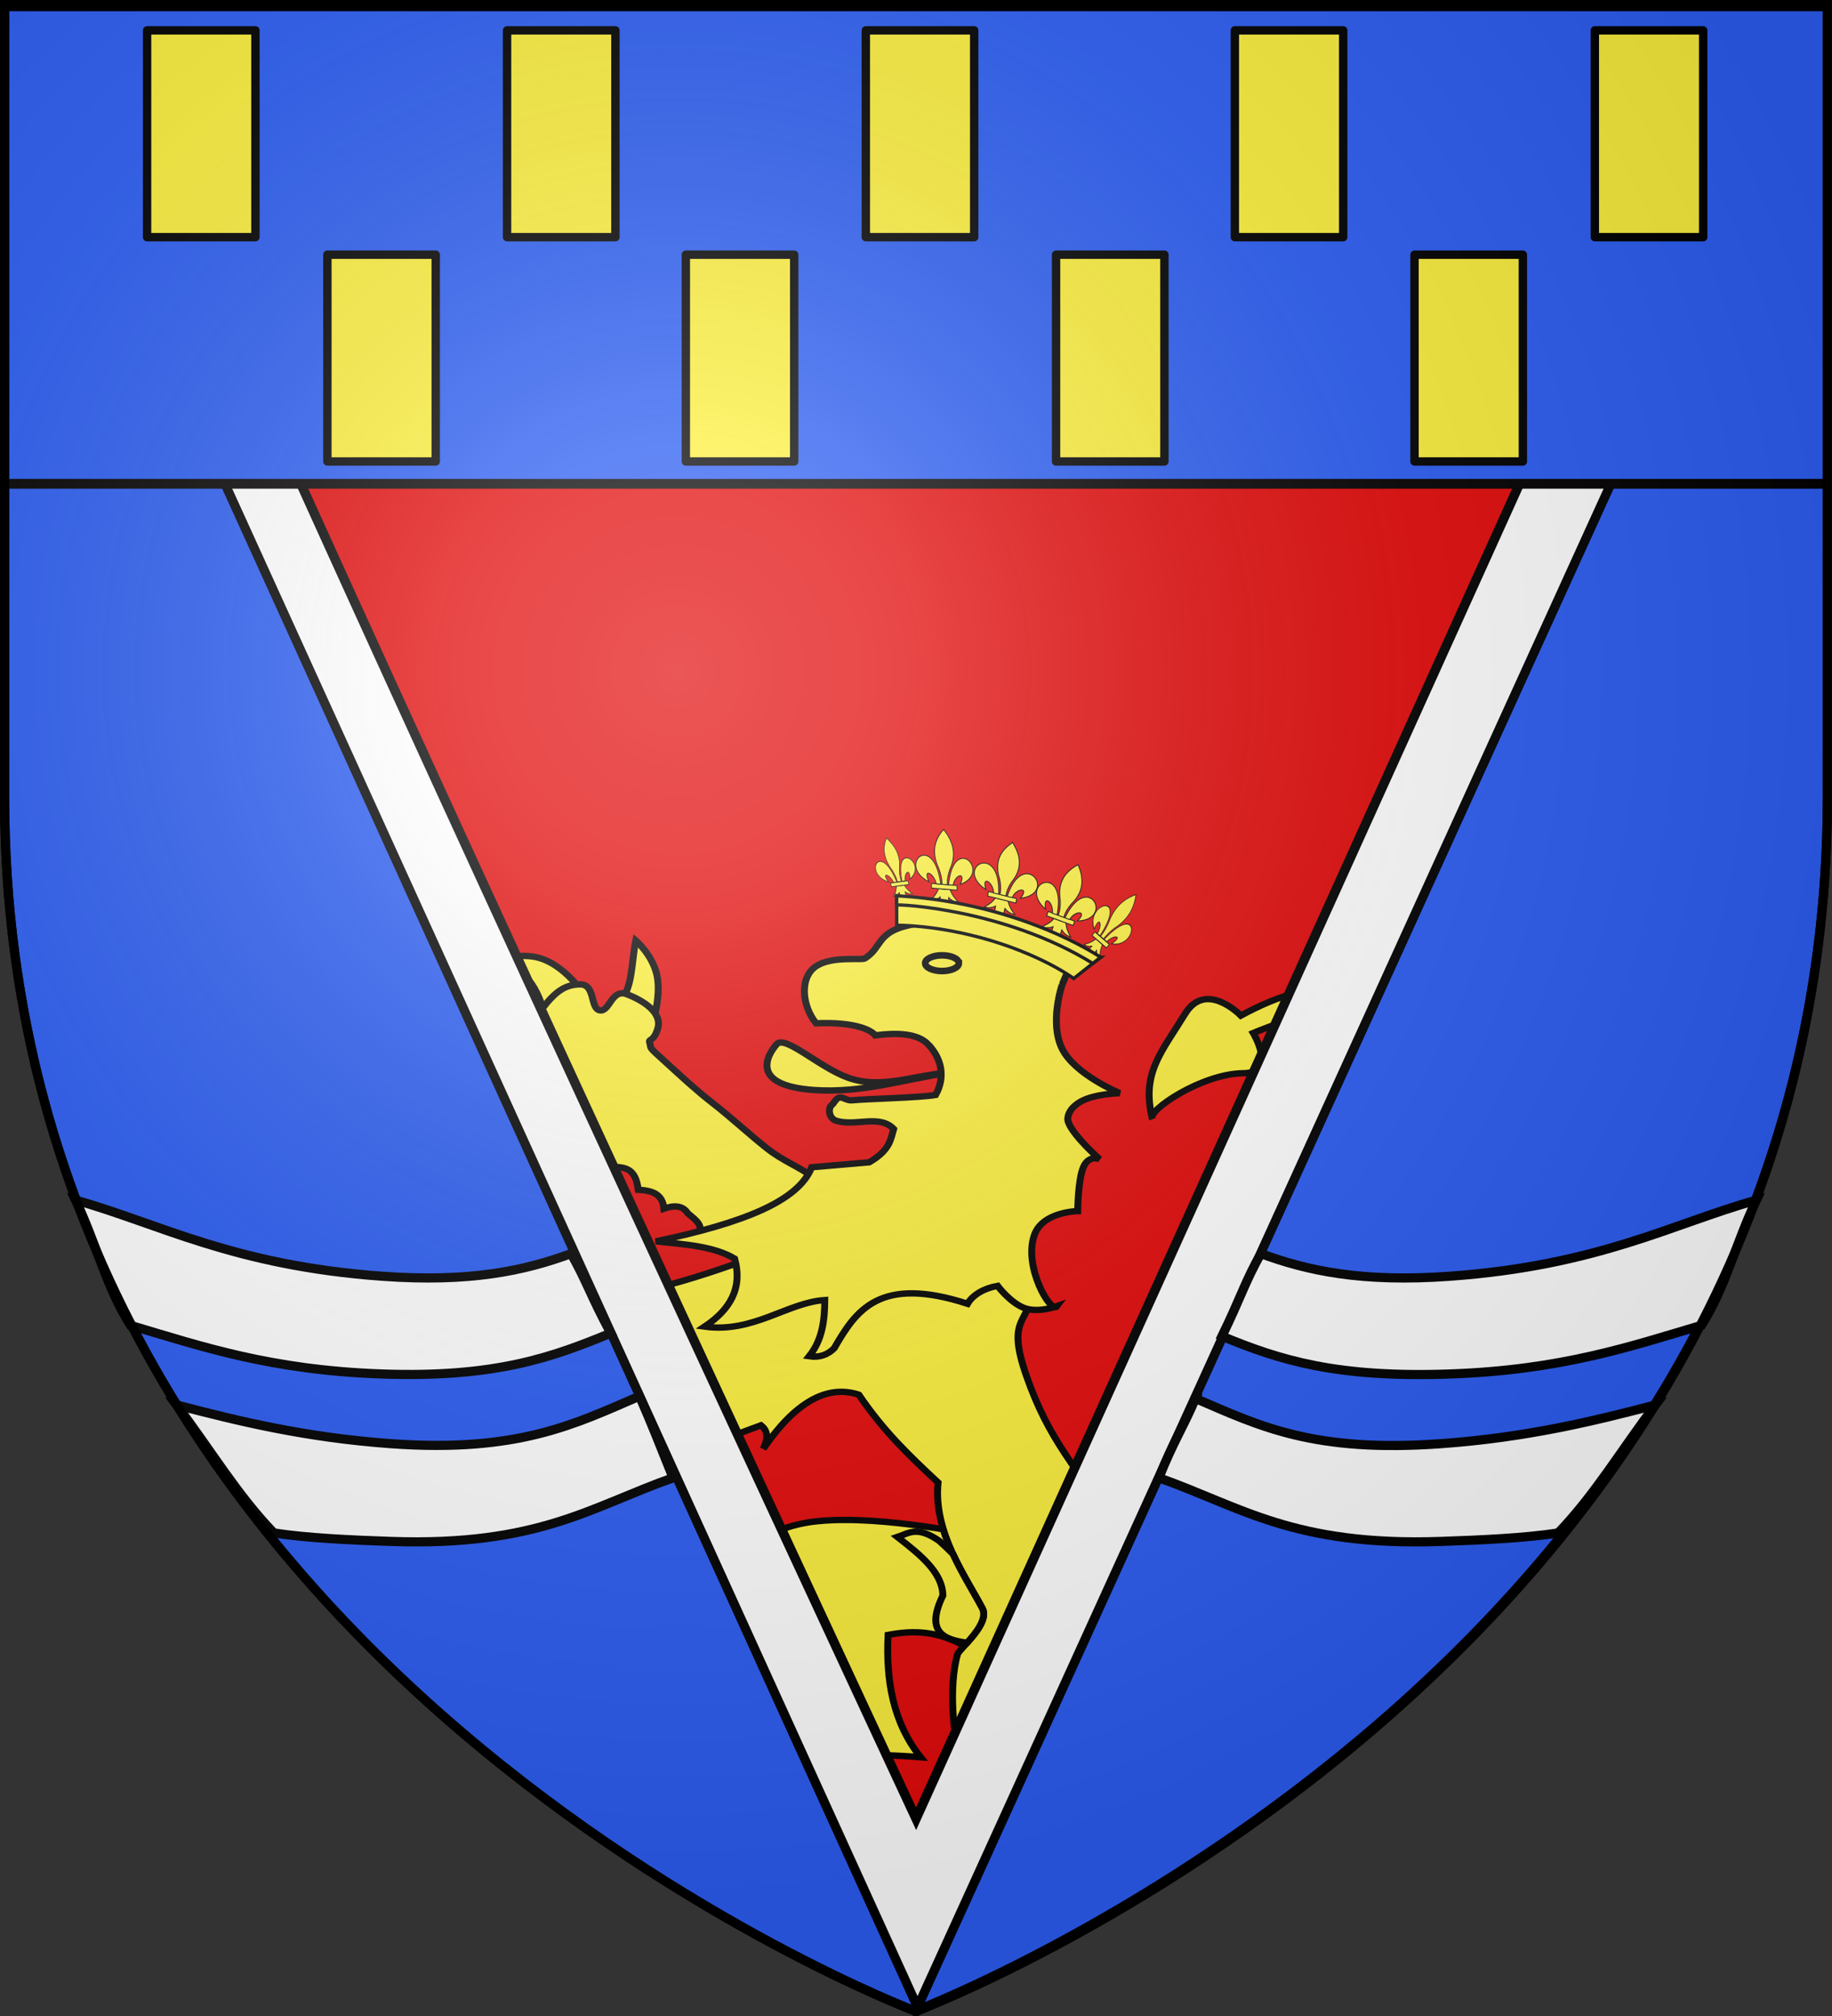 <svg xmlns="http://www.w3.org/2000/svg" xmlns:xlink="http://www.w3.org/1999/xlink" width="600" height="660" version="1.0"><rect width="100%" height="100%" fill="#333333" stroke="none"/><desc>Flag of Canton of Valais (Wallis)</desc><defs><radialGradient xlink:href="#b" id="u" cx="221.445" cy="226.331" r="300" fx="221.445" fy="226.331" gradientTransform="matrix(1.353 0 0 1.349 -77.63 -85.747)" gradientUnits="userSpaceOnUse"/><linearGradient id="b"><stop offset="0" style="stop-color:white;stop-opacity:.314"/><stop offset=".19" style="stop-color:white;stop-opacity:.251"/><stop offset=".6" style="stop-color:#6b6b6b;stop-opacity:.125"/><stop offset="1" style="stop-color:black;stop-opacity:.125"/></linearGradient></defs><g style="display:inline"><path d="M300 658.5s298.5-112.32 298.5-397.772V2.176H1.5v258.552C1.5 546.18 300 658.5 300 658.5" style="fill:#e20909;fill-opacity:1;fill-rule:evenodd;stroke:none;stroke-width:1px;stroke-linecap:butt;stroke-linejoin:miter;stroke-opacity:1"/><g style="display:inline"><g style="display:inline"><path d="M0 0h600v660H0z" style="fill:none;stroke:none;display:inline"/></g></g><g style="fill:#fcef3c"><g style="fill:#fcef3c;display:inline"><path d="M91.93 50.417c-11.553 9.346-28.846 10.96-35.685 1.74 0 0 11.616 2.919 16.87-3.828 7.13-9.156 7.388-13.482 8.435-11.487zM69.87 11.083c-10.116-8.48-22.317-7.51-27.25 6.266-1.307-.526.552-17.254 6.164-23.322 5.77-6.24 7.3-8.441 15.896-8.702 8.597-.262 19.465 5.22 19.465 5.22zM87.389-27.207c-5.306-15.574-8.969-31.881-31.792-29.24 0 0 11.391-7.714 24.655-5.569 16.39 2.651 28.444 24.008 27.575 24.367zM125.02-36.605c6.914-7.086 6.177-22.38 8.435-34.461 0 0 8.84 8.267 11.03 19.841s-2.27 26.455-2.27 26.455z" style="fill:#fcef3c;fill-opacity:1;fill-rule:evenodd;stroke:#000;stroke-width:3.587;stroke-linecap:butt;stroke-linejoin:miter;stroke-miterlimit:4;stroke-opacity:1;stroke-dasharray:none;display:inline" transform="matrix(.632 0 0 .581 123.873 349.2)"/><path d="m176.602 100.89-11.354-6.004c4.117-4.706-.583-8.466-4.866-12.27-2.543-4.521-7.199-4.565-12.328-2.611-.74-8.635-6.578-10.237-13.301-10.617-1.498-13.17-7.631-12.416-13.3-13.053-2.286-6.726-6.423-7.996-10.22-6.962-1.25-2.431-4.665-3.12-12.814 0 0 0-5.19 9.573-11.03 6.962-5.84-2.61-11.517-10.095-13.625-15.316-2.11-5.221 7.948-4.177 7.785-10.443-.162-6.265-4.055-10.79-8.434-14.62-4.38-3.829-10.706.349-9.57-8.702s1.662-17.317 7.299-22.104 15.247 2.96 15.247 2.96 6.286-1.22 5.13-5.179-9.753-10.66-6.427-15.36c6.65-9.398 11.678-13.836 19.789-13.923 8.11-.087 5.11 13.489 10.219 14.62 5.11 1.131 6.042-12.444 14.112-9.05S147.5-30.603 144.81-21.29c-2.287 7.913-4.993 5.164-4.104 7.986 1.242 3.944-2.215.458 10.916 13.421 5.58 5.508 13.276 13.342 22.083 20.76s18.912 17.582 27.608 25.052 16.954 10.507 22.715 15.505c5.76 4.997 9.346 8.127 9.346 8.127z" style="fill:#fcef3c;fill-opacity:1;fill-rule:evenodd;stroke:#000;stroke-width:3.587;stroke-linecap:butt;stroke-linejoin:miter;stroke-miterlimit:4;stroke-opacity:1;stroke-dasharray:none;display:inline" transform="matrix(.632 0 0 .581 123.873 349.2)"/><path d="M113.027 356.416c1.256-18.36-16.26-28.893-33.262-28.798 0 0 20.3-8.43 31.885-3.938s15.828 11.568 15.828 11.568zM150.647 411.797c-5.19 5.677-5.665 13.522-2.294 23.136 0 0-9.175-12.676-11.47-19.198-2.293-6.523 2.295-6.892 2.295-6.892z" style="fill:#fcef3c;fill-opacity:1;fill-rule:evenodd;stroke:#000;stroke-width:3.587;stroke-linecap:butt;stroke-linejoin:miter;stroke-miterlimit:4;stroke-opacity:1;stroke-dasharray:none;display:inline" transform="matrix(.632 0 0 .581 123.873 349.2)"/><path d="M241.662 255.416c-6.75.001-13.256.423-19.004 1.434-30.657 5.396-40.212 27.835-40.212 27.835s20.913 32.89 10.37 48.031c-10.544 15.142-39.432 22.909-50.618 12.522l-8.418-7.83c-4.115-3.822-2.436-9.723-8.924-6.242-6.489 3.48-12.485 13.284-13.802 16.863-3.663 9.954 9.105 10.467 9.105 10.467l-3.902 3.45c-.37.891-4.483-6.337-8.418-3.45-6.252 4.587-8.436 16.358-8.274 23.842s8.924 6.086 8.924 6.086l1.951 7.637s-5.707 1.233-5.058 6.28 7.997 10.257 11.525 11.475 5.347-5.892 5.347-5.892l14.127-2.792s-3.582 4.851 2.096 6.94c5.677 2.088 10.096 3.33 15.246 1.589 5.15-1.74 1.481-9.77 1.481-9.77 37.525-11.866 78.014-19.076 125.876-14.77-14.37-19.584-18.02-43.329-16.873-68.926 18.761-3.934 29.634.58 39.562 6.125 4.787-5.689 12.345-14.798 9.285-21.089-5.927-12.187-15.396-27.387-20.196-44.543-12.565-2.258-32.823-5.277-51.196-5.272z" style="fill:#fcef3c;fill-opacity:1;fill-rule:evenodd;stroke:#000;stroke-width:3.587;stroke-linecap:butt;stroke-linejoin:miter;stroke-miterlimit:4;stroke-opacity:1;stroke-dasharray:none;display:inline" transform="matrix(.632 0 0 .581 123.873 349.2)"/><path d="M69.671 128.985c-2.83-7.977-11.511-14.988-22.25-21.66 0 0 14.852 1.723 23.627 4.923s11.47 7.876 11.47 7.876zM57.284 158.276c-11.813-8.776-20.703 1.268-30.28 6.891 0 0 8.27-16.308 16.757-22.092s17.193-1.044 17.193-1.044zM65.313 188.058c-8.328.086-17.19 2.248-29.363 17.23 0 0-.401-12 5.735-20.183s18.81-12.553 18.81-12.553zM78.615 199.903c-.65 4.84-5.676 9.855-13.145 12.868 0 0 13.262.524 18.653-2.314s4.13-7.384 4.13-7.384zM290.119 473.823c-4.543-21.522-22.75-18.609-37.62-21.66 0 0 22.02-7.753 33.49-7.876s12.388 7.384 12.388 7.384z" style="fill:#fcef3c;fill-opacity:1;fill-rule:evenodd;stroke:#000;stroke-width:3.587;stroke-linecap:butt;stroke-linejoin:miter;stroke-miterlimit:4;stroke-opacity:1;stroke-dasharray:none;display:inline" transform="matrix(.632 0 0 .581 123.873 349.2)"/><path d="M217.63 97.726s-47.943 21.414-79.829 28.552-49.549-2.462-49.549-2.462 1.606-10.583-6.423-9.353-13.534 7.138-16.516 13.292c-1.491 3.076 3.555 4.922 4.846 7.968s-2.093 6.308-2.093 6.308-7.341-10.092-11.011-3.939-7.57 13.784-5.047 22.153c1.262 4.184 5.964-.37 9.434 1.415s2.953 8.43 2.953 8.43-8.717-3.323-7.34 3.446c1.376 6.769.917 13.784 5.964 18.214s7.34-5.415 7.34-5.415l7.8 6.892s-5.276 4.923-.918 8.861c4.359 3.938 9.405 6.892 13.764 6.892 4.358 0 3.211-9.353 3.211-9.353 3.676-4.747 8.108-7.87 14.223-7.384 9.594 3.836 8.92 10.977 6.423 18.706 12.241.343 21.208-6.341 31.197-10.83 7.543 1.231 9.582 4.677 7.341 9.845 16.717 5.728 30.568-2.383 44.961-7.876 3.082 2.693 4.166 6.671 1.147 13.291q24.774-39.381 49.55-30.52c13.132 20.983 26.127 34.286 41.06 49.473-2.554 28.006 14.124 52.763 22.94 70.887 4.256 8.75-12.105 23.067-12.846 25.845-5.017 18.806-1.387 48.682-.157 48.243 3.9-8.48 10.244-11.715 17.59-12.8-.695 6.086-4.691 9.516.918 20.676 7.5 8.27 15.55 15.062 24.775 18.706-10.806 14.77-17.881 32.217-27.527 48.243-2.524 4.194-5.047 2.215-9.176 0s-3.932-9.403-7.34-8.86c56.336-5.12 79.538-65.258 91.757-78.765-.868-13.316-8.147-25.38-15.599-37.412-2.158-11.936 1.29-19.862 6.423-26.583 38.442 64.667 80.538 33.465 118.138 4.184-1.147-30.767-19.957-68.18-19.957-68.18-4.107-19.73 7.472-34.653 20.186-49.227-12.136 6.085-24.776 6.212-35.785 25.598 0 0-2.982-13.784-.459-28.552s16.516-24.613 16.516-24.613c-16.43 8.821-30.224 18.114-32.115 29.536-5.115-33.27 9.423-62.523 29.821-90.578-21.242 14.682-39.982 31.513-49.09 56.611-11.618-59.448 31.702-87.607 79.37-133.406 35.777-34.374 7.341-64.98 7.341-64.98-27.333-8.554-49.992 1.301-68.818 12.307 0 0-18.032-20.182-28.904-.985C405.512-7.509 395.428 3.78 401.145 29.3c-2.948-4.218 25.427-25.404 47.255-25.598 17.573-.157 5.047-22.645 5.047-22.645s44.502-20.43 53.22-11.322c8.716 9.107 11.818 20.372-10.553 42.828l-56.89 57.103c-27.437 27.54-34.79 56.808-19.269 103.87 16.537 50.141 65.692 89.292 64.919 122.576-20.102 88.852-58.091 29.643-95.887-27.813-28.869-43.851-41.577-58.52-52.99-93.778-11.412-35.26 2.753-29.044 2.294-49.72-.458-20.675-4.129-32.982-4.129-32.982zM295.986 3.425c-23.017 3.523-45.01 11.634-70.073 9.747-34.01-2.561-24.11-20.013-19.465-25.759 4.426-5.476 21.883 12.835 36.983 18.797 17.52 6.917 35.038-1.849 52.555-2.785z" style="fill:#fcef3c;fill-opacity:1;fill-rule:evenodd;stroke:#000;stroke-width:3.587;stroke-linecap:butt;stroke-linejoin:miter;stroke-miterlimit:4;stroke-opacity:1;stroke-dasharray:none;display:inline" transform="matrix(.632 0 0 .581 123.873 349.2)"/><path d="M284.956-12.587c-5.528-6.305-16.388-6.625-27.413-5.047-1.848-2.704-9.93-7.767-30.657-6.788-7.47-10.165-8.725-26.21.324-32.372 8.279-5.638 23.327-3.03 24.98-4.177 9.684-6.721 5.353-15.665 26.602-19.493 21.249-3.83 58.394 4.177 58.394 4.177s1.997 5.19 9.62 4.494c7.624-.696 3.925 4.76 7.655 9.633s6.526-.59 3.2 7.678c-3.324 8.267-3.281 8.478-3.281 8.478s-6.65 21.147 0 35.854c6.65 14.706 29.846 25.062 29.846 25.062-10.495.594-18.589 2.66-23.034 6.962-2.487 2.089-4.637 6.112-3.568 9.398 2.526 7.766 16.22 20.886 16.22 20.886s-5.596-2.785-8.434 4.525c-2.839 7.31-2.92 24.714-2.92 24.714s-18.005.249-22.384 13.228c-6.064 17.971 8.604 45.09 11.678 40.378 0 0-9.57 3.916-16.869 1.044-7.3-2.871-13.95-12.53-13.95-12.53-7.008 1.363-12.87 5.034-15.571 10.094-45.9-16.18-57.896 4.015-69.1 25.062-3.48 3.78-7.768 5.387-12.977 4.526 6.939-9.423 8.008-20.42 8.11-31.677-19.284 1.307-37.164 18.777-62.286 14.968 13.005-9.41 19.836-21.468 15.571-38.29-10.686-7.033-26.019-8.083-40.875-9.746 45.53-10.397 74.041-22.79 80.778-41.771l29.846-2.785c10.75-6.903 11.045-12.786 12.652-18.797-7.296-8.302-19.302-1.383-29.521-4.525-4.308-1.324-4.599-7.308-2.553-8.945 1.023-.819 2.149-3.798 3.905-4.195s4.143 1.787 6.39 1.547c8.373-.895 34.956-1.435 43.515-3.027 5.237-10.29 3.037-20.639-3.893-28.543z" style="fill:#fcef3c;fill-opacity:1;fill-rule:evenodd;stroke:#000;stroke-width:3.587;stroke-linecap:butt;stroke-linejoin:miter;stroke-miterlimit:4;stroke-opacity:1;stroke-dasharray:none;display:inline" transform="matrix(.632 0 0 .581 123.873 349.2)"/><path d="M278.912 262.045c-3.856-.073-6.63 1.857-9.827 2.985 11.69 9.949 23.336 19.908 23.52 32.99-9.139 20.481.226 24.83 12.573 26.594 4.707-5.695 10.647-13.686 7.876-19.383-4.262-8.764-10.334-19.104-15.21-30.587-2.077-2.35-4.44-4.815-7.226-7.482-5.05-3.79-8.707-5.06-11.706-5.117z" style="fill:#fcef3c;fill-opacity:1;fill-rule:evenodd;stroke:#000;stroke-width:3.587;stroke-linecap:butt;stroke-linejoin:miter;stroke-miterlimit:4;stroke-opacity:1;stroke-dasharray:none" transform="matrix(.632 0 0 .581 123.873 349.2)"/><g style="fill:#fcef3c"><path d="M324.429 86.08c.003 1.976-3.379 3.58-7.551 3.58s-7.554-1.604-7.551-3.58c-.003-1.976 3.378-3.58 7.55-3.58 4.173 0 7.555 1.604 7.552 3.58z" style="fill:#fcef3c;fill-opacity:1;fill-rule:evenodd;stroke:#000;stroke-width:3;stroke-linecap:butt;stroke-linejoin:miter;stroke-miterlimit:4;stroke-opacity:1;stroke-dasharray:none;display:inline" transform="matrix(.73 0 0 .719 77.203 253.435)"/><g style="fill:#fcef3c"><path d="M29.739 62.946c-2.69 6.35-6.016 8.922-9.244 12.043 3.619.016 7.225-.679 10.963-3.814.064 9.675 1.458 12.982 4.819 16.232 3.323-3.149 4.859-6.547 4.847-16.232 3.738 3.135 7.335 3.83 10.954 3.814-3.228-3.121-6.545-5.693-9.235-12.043z" style="fill:#fcef3c;fill-opacity:1;fill-rule:evenodd;stroke:#000;stroke-width:.902;stroke-linecap:butt;stroke-linejoin:miter;stroke-miterlimit:4;stroke-opacity:1;stroke-dasharray:none" transform="matrix(.195 -.026 .076 .257 282.988 274.709)"/><path d="M21.707 58.178h29.159v4.772H21.707z" style="fill:#fcef3c;fill-opacity:1;fill-rule:nonzero;stroke:#000;stroke-width:.902;stroke-linecap:butt;stroke-linejoin:miter;stroke-miterlimit:4;stroke-opacity:1;stroke-dasharray:none;stroke-dashoffset:0;marker:none;visibility:visible;display:inline;overflow:visible" transform="matrix(.195 -.026 .076 .257 282.988 274.709)"/><path d="M126.281 7.938C91.34 45.032 77.89 87.763 105.656 141.28c6.342 16.259 11.339 33.045 10.313 52.25h20.625c-1.026-19.205 3.97-35.991 10.312-52.25 27.767-53.518 14.317-96.249-20.625-133.343z" style="fill:#fcef3c;fill-opacity:1;fill-rule:evenodd;stroke:#000;stroke-width:3;stroke-linecap:butt;stroke-linejoin:miter;stroke-miterlimit:4;stroke-opacity:1;stroke-dasharray:none" transform="matrix(.059 -.008 .023 .077 282.661 274.752)"/><path d="M52.25 100c-35.235.845-58.727 60.018 15.219 88.875-24.44-47.874 20.895-30.132 26.875 4.656h17.531c-9.68-70.66-37.052-94.073-59.625-93.531zM198.969 100c-22.302.418-48.765 24.284-58.25 93.531h17.5c5.98-34.788 51.346-52.53 26.906-4.656 74.894-29.227 49.821-89.549 13.844-88.875z" style="fill:#fcef3c;fill-opacity:1;fill-rule:evenodd;stroke:#000;stroke-width:3;stroke-linecap:butt;stroke-linejoin:miter;stroke-miterlimit:4;stroke-opacity:1;stroke-dasharray:none" transform="matrix(.059 -.008 .023 .077 282.661 274.752)"/></g><g style="fill:#fcef3c"><path d="M29.739 62.946c-2.69 6.35-6.016 8.922-9.244 12.043 3.619.016 7.225-.679 10.963-3.814.064 9.675 1.458 12.982 4.819 16.232 3.323-3.149 4.859-6.547 4.847-16.232 3.738 3.135 7.335 3.83 10.954 3.814-3.228-3.121-6.545-5.693-9.235-12.043z" style="fill:#fcef3c;fill-opacity:1;fill-rule:evenodd;stroke:#000;stroke-width:.902;stroke-linecap:butt;stroke-linejoin:miter;stroke-miterlimit:4;stroke-opacity:1;stroke-dasharray:none" transform="matrix(.318 .08 -.058 .308 320.174 272.199)"/><path d="M21.707 58.178h29.159v4.772H21.707z" style="fill:#fcef3c;fill-opacity:1;fill-rule:nonzero;stroke:#000;stroke-width:.902;stroke-linecap:butt;stroke-linejoin:miter;stroke-miterlimit:4;stroke-opacity:1;stroke-dasharray:none;stroke-dashoffset:0;marker:none;visibility:visible;display:inline;overflow:visible" transform="matrix(.318 .08 -.058 .308 320.174 272.199)"/><path d="M126.281 7.938C91.34 45.032 77.89 87.763 105.656 141.28c6.342 16.259 11.339 33.045 10.313 52.25h20.625c-1.026-19.205 3.97-35.991 10.312-52.25 27.767-53.518 14.317-96.249-20.625-133.343z" style="fill:#fcef3c;fill-opacity:1;fill-rule:evenodd;stroke:#000;stroke-width:3;stroke-linecap:butt;stroke-linejoin:miter;stroke-miterlimit:4;stroke-opacity:1;stroke-dasharray:none" transform="matrix(.096 .024 -.017 .093 319.64 272.064)"/><path d="M52.25 100c-35.235.845-58.727 60.018 15.219 88.875-24.44-47.874 20.895-30.132 26.875 4.656h17.531c-9.68-70.66-37.052-94.073-59.625-93.531zM198.969 100c-22.302.418-48.765 24.284-58.25 93.531h17.5c5.98-34.788 51.346-52.53 26.906-4.656 74.894-29.227 49.821-89.549 13.844-88.875z" style="fill:#fcef3c;fill-opacity:1;fill-rule:evenodd;stroke:#000;stroke-width:3;stroke-linecap:butt;stroke-linejoin:miter;stroke-miterlimit:4;stroke-opacity:1;stroke-dasharray:none" transform="matrix(.096 .024 -.017 .093 319.64 272.064)"/></g><g style="fill:#fcef3c"><path d="M29.739 62.946c-2.69 6.35-6.016 8.922-9.244 12.043 3.619.016 7.225-.679 10.963-3.814.064 9.675 1.458 12.982 4.819 16.232 3.323-3.149 4.859-6.547 4.847-16.232 3.738 3.135 7.335 3.83 10.954 3.814-3.228-3.121-6.545-5.693-9.235-12.043z" style="fill:#fcef3c;fill-opacity:1;fill-rule:evenodd;stroke:#000;stroke-width:.902;stroke-linecap:butt;stroke-linejoin:miter;stroke-miterlimit:4;stroke-opacity:1;stroke-dasharray:none" transform="matrix(.288 .024 .005 .322 298.502 269.952)"/><path d="M21.707 58.178h29.159v4.772H21.707z" style="fill:#fcef3c;fill-opacity:1;fill-rule:nonzero;stroke:#000;stroke-width:.902;stroke-linecap:butt;stroke-linejoin:miter;stroke-miterlimit:4;stroke-opacity:1;stroke-dasharray:none;stroke-dashoffset:0;marker:none;visibility:visible;display:inline;overflow:visible" transform="matrix(.288 .024 .005 .322 298.502 269.952)"/><path d="M126.281 7.938C91.34 45.032 77.89 87.763 105.656 141.28c6.342 16.259 11.339 33.045 10.313 52.25h20.625c-1.026-19.205 3.97-35.991 10.312-52.25 27.767-53.518 14.317-96.249-20.625-133.343z" style="fill:#fcef3c;fill-opacity:1;fill-rule:evenodd;stroke:#000;stroke-width:3;stroke-linecap:butt;stroke-linejoin:miter;stroke-miterlimit:4;stroke-opacity:1;stroke-dasharray:none" transform="matrix(.087 .007 .002 .097 298.017 269.912)"/><path d="M52.25 100c-35.235.845-58.727 60.018 15.219 88.875-24.44-47.874 20.895-30.132 26.875 4.656h17.531c-9.68-70.66-37.052-94.073-59.625-93.531zM198.969 100c-22.302.418-48.765 24.284-58.25 93.531h17.5c5.98-34.788 51.346-52.53 26.906-4.656 74.894-29.227 49.821-89.549 13.844-88.875z" style="fill:#fcef3c;fill-opacity:1;fill-rule:evenodd;stroke:#000;stroke-width:3;stroke-linecap:butt;stroke-linejoin:miter;stroke-miterlimit:4;stroke-opacity:1;stroke-dasharray:none" transform="matrix(.087 .007 .002 .097 298.017 269.912)"/></g><g style="fill:#fcef3c"><path d="M29.739 62.946c-2.69 6.35-6.016 8.922-9.244 12.043 3.619.016 7.225-.679 10.963-3.814.064 9.675 1.458 12.982 4.819 16.232 3.323-3.149 4.859-6.547 4.847-16.232 3.738 3.135 7.335 3.83 10.954 3.814-3.228-3.121-6.545-5.693-9.235-12.043z" style="fill:#fcef3c;fill-opacity:1;fill-rule:evenodd;stroke:#000;stroke-width:.902;stroke-linecap:butt;stroke-linejoin:miter;stroke-miterlimit:4;stroke-opacity:1;stroke-dasharray:none" transform="matrix(.16 .138 -.199 .254 366.733 287.314)"/><path d="M21.707 58.178h29.159v4.772H21.707z" style="fill:#fcef3c;fill-opacity:1;fill-rule:nonzero;stroke:#000;stroke-width:.902;stroke-linecap:butt;stroke-linejoin:miter;stroke-miterlimit:4;stroke-opacity:1;stroke-dasharray:none;stroke-dashoffset:0;marker:none;visibility:visible;display:inline;overflow:visible" transform="matrix(.16 .138 -.199 .254 366.733 287.314)"/><path d="M126.281 7.938C91.34 45.032 77.89 87.763 105.656 141.28c6.342 16.259 11.339 33.045 10.313 52.25h20.625c-1.026-19.205 3.97-35.991 10.312-52.25 27.767-53.518 14.317-96.249-20.625-133.343z" style="fill:#fcef3c;fill-opacity:1;fill-rule:evenodd;stroke:#000;stroke-width:3;stroke-linecap:butt;stroke-linejoin:miter;stroke-miterlimit:4;stroke-opacity:1;stroke-dasharray:none" transform="matrix(.048 .041 -.06 .076 366.464 287.082)"/><path d="M52.25 100c-35.235.845-58.727 60.018 15.219 88.875-24.44-47.874 20.895-30.132 26.875 4.656h17.531c-9.68-70.66-37.052-94.073-59.625-93.531zM198.969 100c-22.302.418-48.765 24.284-58.25 93.531h17.5c5.98-34.788 51.346-52.53 26.906-4.656 74.894-29.227 49.821-89.549 13.844-88.875z" style="fill:#fcef3c;fill-opacity:1;fill-rule:evenodd;stroke:#000;stroke-width:3;stroke-linecap:butt;stroke-linejoin:miter;stroke-miterlimit:4;stroke-opacity:1;stroke-dasharray:none" transform="matrix(.048 .041 -.06 .076 366.464 287.082)"/></g><g style="fill:#fcef3c"><path d="M29.739 62.946c-2.69 6.35-6.016 8.922-9.244 12.043 3.619.016 7.225-.679 10.963-3.814.064 9.675 1.458 12.982 4.819 16.232 3.323-3.149 4.859-6.547 4.847-16.232 3.738 3.135 7.335 3.83 10.954 3.814-3.228-3.121-6.545-5.693-9.235-12.043z" style="fill:#fcef3c;fill-opacity:1;fill-rule:evenodd;stroke:#000;stroke-width:.902;stroke-linecap:butt;stroke-linejoin:miter;stroke-miterlimit:4;stroke-opacity:1;stroke-dasharray:none" transform="matrix(.298 .109 -.099 .303 342.564 278.391)"/><path d="M21.707 58.178h29.159v4.772H21.707z" style="fill:#fcef3c;fill-opacity:1;fill-rule:nonzero;stroke:#000;stroke-width:.902;stroke-linecap:butt;stroke-linejoin:miter;stroke-miterlimit:4;stroke-opacity:1;stroke-dasharray:none;stroke-dashoffset:0;marker:none;visibility:visible;display:inline;overflow:visible" transform="matrix(.298 .109 -.099 .303 342.564 278.391)"/><path d="M126.281 7.938C91.34 45.032 77.89 87.763 105.656 141.28c6.342 16.259 11.339 33.045 10.313 52.25h20.625c-1.026-19.205 3.97-35.991 10.312-52.25 27.767-53.518 14.317-96.249-20.625-133.343z" style="fill:#fcef3c;fill-opacity:1;fill-rule:evenodd;stroke:#000;stroke-width:3;stroke-linecap:butt;stroke-linejoin:miter;stroke-miterlimit:4;stroke-opacity:1;stroke-dasharray:none" transform="matrix(.089 .033 -.03 .091 342.064 278.209)"/><path d="M52.25 100c-35.235.845-58.727 60.018 15.219 88.875-24.44-47.874 20.895-30.132 26.875 4.656h17.531c-9.68-70.66-37.052-94.073-59.625-93.531zM198.969 100c-22.302.418-48.765 24.284-58.25 93.531h17.5c5.98-34.788 51.346-52.53 26.906-4.656 74.894-29.227 49.821-89.549 13.844-88.875z" style="fill:#fcef3c;fill-opacity:1;fill-rule:evenodd;stroke:#000;stroke-width:3;stroke-linecap:butt;stroke-linejoin:miter;stroke-miterlimit:4;stroke-opacity:1;stroke-dasharray:none" transform="matrix(.089 .033 -.03 .091 342.064 278.209)"/></g><path d="M304.497 57.777c.43.528-2.038-.423-7.98-2.355l.029 13.387s17.808-.332 41.622 6.773l.495.151c.345.106.683.206 1.024.313 23.666 7.387 36.273 17.004 36.273 17.004l12.093-9.687c-2.67-1.612-38.005-14.781-37.242-14.84z" style="fill:#fcef3c;stroke:#000;stroke-width:1.5;stroke-miterlimit:4;stroke-opacity:1;stroke-dasharray:none" transform="matrix(.73 0 0 .719 77.203 253.435)"/><path d="M401.05 73.54zm-13.077 9.837s-34.884-24.403-89.904-27.892c-1.016-.095-1.848-.123-1.532-.026l-.03 4.182c.112-.541 48.39 1.658 88.026 26.554 3.34-2.749 3.44-2.818 3.44-2.818zm-91.424-19.46zm87.535 22.608zm-13.642-1.78z" style="fill:#fcef3c;fill-opacity:1;fill-rule:nonzero;stroke:#000;stroke-width:1.5;stroke-linecap:butt;stroke-linejoin:miter;stroke-miterlimit:4;stroke-opacity:1;stroke-dasharray:none;stroke-dashoffset:0;marker:none;visibility:visible;display:inline;overflow:visible" transform="matrix(.73 0 0 .719 77.203 253.435)"/></g><path d="M-190.333-596.994C92.633 101.624 278.72 532.136 278.72 532.136 749.257-580.02 751.12-594.9 751.12-594.9c-39.19-2.49-47.924-2.01-47.924-2.01s-1.582 3.16-424.476 1020.704C-158.084-596.508-147.878-598.174-147.878-598.174" style="fill:#fff;stroke:#000;stroke-width:4.953;stroke-linecap:butt;stroke-linejoin:miter;stroke-opacity:1;stroke-miterlimit:4;stroke-dasharray:none" transform="matrix(.632 0 0 .581 123.873 349.2)"/></g></g><g style="display:inline;fill:#2b5df2"><path d="M598.5 3v-.812m-597 0v258.53C1.5 546.17 300 658.5 300 658.5l.969-.375L3 3m595.5-.414L300 658.253c23.298-9.262 298.5-124.235 298.5-397.534z" style="fill:#2b5df2;fill-opacity:1;fill-rule:evenodd;stroke:#000;stroke-width:3;stroke-linecap:round;stroke-linejoin:round;stroke-miterlimit:4;stroke-opacity:1;stroke-dasharray:none"/></g><g style="fill:#2b5df2"><path d="M1.496 393.858h597.008v147.008H1.496z" style="fill:#2b5df2;fill-opacity:1;fill-rule:nonzero;stroke:#020000;stroke-width:3;stroke-linecap:butt;stroke-miterlimit:4;stroke-opacity:1;stroke-dasharray:none" transform="matrix(1 0 0 1.067 .004 -418.719)"/></g><path id="p" d="M283.571 9.935h35.484V77.65h-35.484z" style="fill:#fcef3c;fill-opacity:1;stroke:#000;stroke-width:2.745;stroke-linecap:round;stroke-linejoin:round;stroke-miterlimit:4;stroke-opacity:1;stroke-dasharray:none"/><use xlink:href="#p" id="r" width="600" height="660" x="0" y="0" transform="translate(-58.947 73.44)"/><use xlink:href="#p" id="q" width="600" height="660" x="0" y="0" transform="translate(-117.5)"/><use xlink:href="#q" id="s" width="600" height="660" x="0" y="0" transform="translate(-117.9)"/><use xlink:href="#r" id="t" width="600" height="660" x="0" y="0" transform="translate(-117.4)"/><use xlink:href="#r" width="600" height="660" transform="matrix(-1 0 0 1 605.98 0)"/><use xlink:href="#q" width="600" height="660" transform="matrix(-1 0 0 1 605.98 0)"/><use xlink:href="#s" width="600" height="660" transform="matrix(-1 0 0 1 605.98 0)"/><use xlink:href="#t" width="600" height="660" transform="matrix(-1 0 0 1 605.98 0)"/><g style="display:inline"><path d="M210.675 442.342c-15.212 5.597-33.02 9.484-61.831 7.409-48.78-3.515-72.954-17.202-100.447-24.923 6.746 13.947 9.962 28.418 17.983 41 23.46 6.96 45.96 14.656 82.464 15.923 37.235 1.292 55.889-5.564 74.835-13.376-6.642-12.298-7.793-16.819-13.004-26.033zM233.093 489.003c-21.073 9.082-39.718 18.563-81.405 15.56-28.227-2.034-50.29-7.462-70.219-12.673 11.078 14.603 19.777 29.377 31.859 41.907 11.193 1.702 25.127 2.306 38.36 2.765 48.284 1.676 65.66-11.398 92.39-20.822-5.02-12.474-6.335-16.03-10.985-26.737z" style="fill:#fff;fill-opacity:1;fill-rule:evenodd;stroke:#000;stroke-width:3;stroke-linecap:butt;stroke-linejoin:miter;stroke-miterlimit:4;stroke-opacity:1;stroke-dasharray:none;display:inline" transform="translate(-23.648 -31.93)"/></g><g style="display:inline"><path d="M210.675 442.342c-15.212 5.597-33.02 9.484-61.831 7.409-48.78-3.515-72.954-17.202-100.447-24.923 6.746 13.947 9.962 28.418 17.983 41 23.46 6.96 45.96 14.656 82.464 15.923 37.235 1.292 55.636-4.551 74.582-12.364-6.136-12.55-7.54-17.83-12.75-27.045zM232.08 489.762c-21.072 9.082-38.705 17.804-80.393 14.8-28.226-2.033-50.288-7.461-70.218-12.672 11.078 14.603 19.777 29.377 31.859 41.907 11.193 1.702 25.127 2.306 38.36 2.765 48.284 1.676 65.66-11.398 92.39-20.822-5.02-12.474-7.347-15.27-11.998-25.978z" style="fill:#fff;fill-opacity:1;fill-rule:evenodd;stroke:#000;stroke-width:3;stroke-linecap:butt;stroke-linejoin:miter;stroke-miterlimit:4;stroke-opacity:1;stroke-dasharray:none;display:inline" transform="matrix(-1 0 0 1 623.628 -31.93)"/></g></g><path d="M300 658.5s298.5-112.32 298.5-397.772V2.176H1.5v258.552C1.5 546.18 300 658.5 300 658.5" style="opacity:1;fill:url(#u);fill-opacity:1;fill-rule:evenodd;stroke:none;stroke-width:1px;stroke-linecap:butt;stroke-linejoin:miter;stroke-opacity:1"/><path d="M300 658.5S1.5 546.18 1.5 260.728V2.176h597v258.552C598.5 546.18 300 658.5 300 658.5z" style="opacity:1;fill:none;fill-opacity:1;fill-rule:evenodd;stroke:#000;stroke-width:3;stroke-linecap:butt;stroke-linejoin:miter;stroke-miterlimit:4;stroke-dasharray:none;stroke-opacity:1"/></svg>